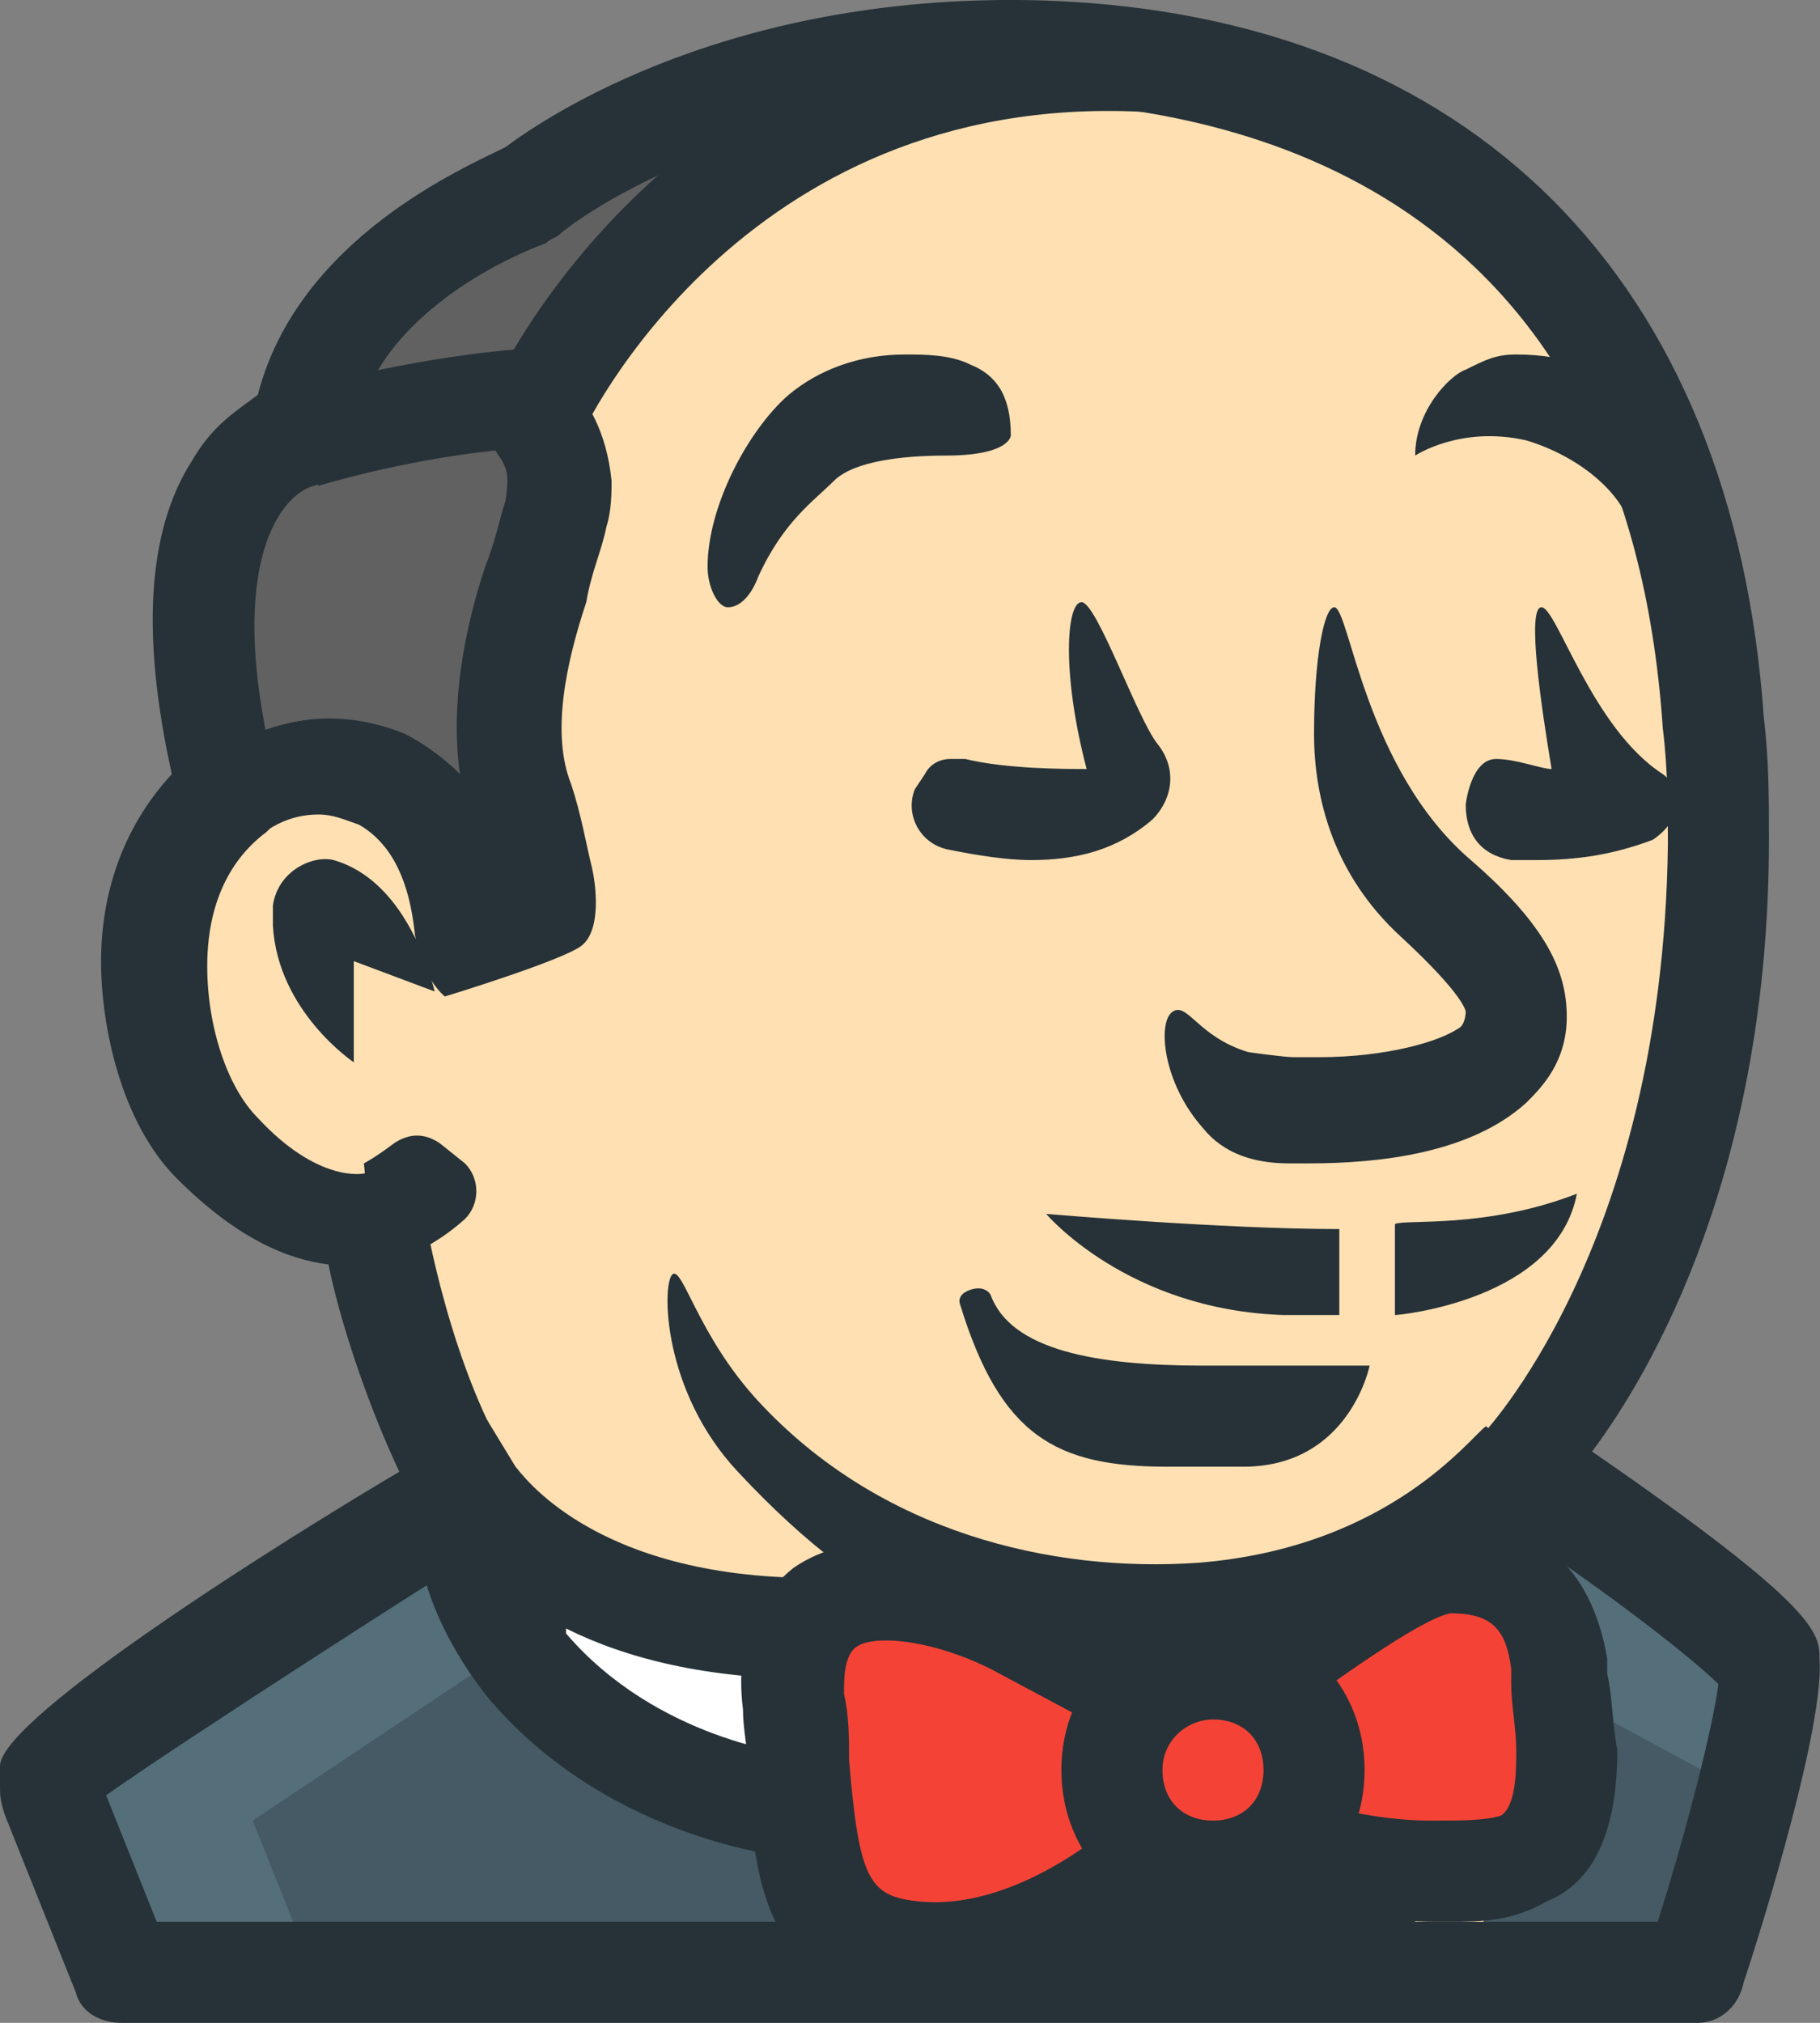 <svg width="36" height="40" viewBox="0 0 36 40" fill="none" xmlns="http://www.w3.org/2000/svg">
<rect x="0" y="0" width="36" height="40" fill="#808080" stroke="none"/>
<path d="M9.197 29.503C8.697 29.802 1 34.701 1 35.001C1 35.401 1 35.401 1 35.401L2.399 39H33.59C33.59 39 35.09 34.201 34.99 33.002C34.99 32.402 29.991 29.103 29.991 29.103C29.991 29.103 33.89 25.204 33.99 16.706C33.99 15.906 33.99 15.107 33.89 14.307C33.19 4.71 27.092 1.31 20.694 1.011C14.196 0.811 10.597 3.81 10.597 3.81C10.597 3.81 6.498 5.209 6.098 8.508C6.098 8.508 2.899 9.108 4.598 15.606C3.299 16.606 2.999 18.006 2.999 19.005C2.999 20.305 3.399 21.805 4.199 22.704C5.898 24.504 7.298 24.104 7.298 24.104C7.298 24.104 7.898 27.303 9.197 29.503Z" fill="#FFE0B2"/>
<path d="M30.791 32.901C30.591 31.602 29.991 31.002 28.692 31.002H28.592H28.492C28.092 31.102 27.492 31.302 25.792 32.502L24.793 33.201C24.593 33.101 24.293 33.001 23.993 33.001C23.493 33.001 23.093 33.201 22.693 33.501L21.694 33.001L19.994 32.102C19.094 31.702 18.195 31.402 17.495 31.402C16.995 31.402 16.595 31.502 16.195 31.702C15.695 32.102 15.495 32.702 15.595 33.501C15.595 33.901 15.695 34.401 15.695 34.801C15.895 36.9 15.995 38.4 17.995 38.5C18.095 38.5 18.195 38.5 18.294 38.5C19.394 38.5 20.694 38.1 21.893 37.2L22.793 36.6C23.093 36.8 23.493 37 23.893 37C24.393 37 24.793 36.8 25.093 36.6L26.492 36.9C27.092 37 27.592 37.1 28.092 37.1H28.492C28.991 37.1 29.491 37.1 29.991 36.8C30.591 36.5 30.891 35.801 30.891 34.701C30.891 34.201 30.791 33.701 30.791 33.301V32.901Z" fill="#F44336"/>
<path d="M15.696 34.901C15.696 34.502 15.596 34.102 15.596 33.602C15.496 33.002 15.596 32.602 15.796 32.202C10.797 32.102 9.197 29.503 9.197 29.503C9.197 29.503 8.897 31.102 10.297 32.902C12.396 35.401 15.596 35.701 15.596 35.701H15.796C15.796 35.501 15.796 35.201 15.696 34.901Z" fill="white"/>
<path d="M16.895 39.001L16.196 37.601C16.096 37.301 15.996 37.001 15.896 36.501L15.796 35.801L15.096 35.701C14.196 35.502 11.997 34.902 10.397 33.002C9.897 32.402 9.597 31.703 9.397 31.003L8.998 29.703L7.898 30.403C5.898 31.703 2.599 33.802 1.5 34.702L0.9 35.202L2.399 39.001H16.895Z" fill="#546E7A"/>
<path d="M6.198 39H16.895L16.195 37.6C16.095 37.3 15.995 37 15.895 36.501L15.796 35.801L15.096 35.701C14.196 35.501 11.996 34.901 10.397 33.002C10.297 32.901 10.197 32.702 10.097 32.602L4.999 36.001L6.198 39Z" fill="#455A64"/>
<path d="M34.691 32.502C34.091 31.902 32.291 30.602 31.591 30.102L30.892 29.602C30.692 29.802 30.292 30.302 29.592 30.802L30.292 31.502C30.592 31.802 30.792 32.302 30.892 32.802V33.102C30.991 33.501 30.991 34.001 30.991 34.501C30.991 36.201 30.392 36.501 30.092 36.601C29.892 36.7 29.592 36.8 29.292 36.8L29.392 38.8H33.491L33.691 38.1C34.191 36.501 34.79 34.201 34.89 33.202V32.702L34.691 32.502Z" fill="#546E7A"/>
<path d="M33.591 39L33.791 38.301C34.091 37.501 34.291 36.401 34.59 35.501L30.892 33.502C30.892 33.802 30.991 34.202 30.991 34.602C30.991 36.301 30.392 36.601 30.092 36.701C29.892 36.801 29.592 36.901 29.292 36.901L29.392 38.9L33.591 39Z" fill="#455A64"/>
<path d="M4.299 15.806L4.399 15.707C4.899 15.307 5.599 15.007 6.198 15.007C6.798 15.007 7.098 15.207 7.398 15.307C8.698 16.006 8.998 17.306 9.098 18.206V18.306V18.406C9.697 18.206 10.297 18.006 10.497 17.906C10.497 17.806 10.497 17.606 10.397 17.306C10.297 16.906 10.197 16.406 9.997 15.906C9.597 14.807 9.697 13.407 10.297 11.608L10.397 11.408C10.497 11.008 10.697 10.608 10.697 10.308C10.697 10.008 10.797 9.708 10.797 9.608C10.797 9.308 10.697 9.108 10.597 8.809L10.397 8.309L10.697 7.809C11.597 6.309 14.896 1.311 21.594 1.311C21.794 1.311 21.994 1.311 22.294 1.311H22.094C21.694 1.111 21.194 1.011 20.694 1.011C20.494 1.011 20.194 1.011 19.994 1.011C14.596 1.011 11.297 3.31 10.697 3.71L10.597 3.81L10.497 3.91C9.897 4.11 6.798 5.409 6.198 8.109L5.998 8.409L5.599 8.609C5.199 8.809 4.899 9.108 4.699 9.508C3.999 10.708 3.899 12.508 4.399 15.007L4.499 15.507L4.099 16.006L3.999 16.107C4.099 16.006 4.199 15.906 4.299 15.806Z" fill="#616161"/>
<path d="M21.994 37H27.992V38.999H21.994V37ZM8.198 18.405C8.098 17.506 7.798 16.706 7.098 16.306C6.798 16.206 6.598 16.106 6.298 16.106C5.799 16.106 5.199 16.306 4.699 17.006L3.999 15.006C4.899 14.506 5.699 14.207 6.498 14.207C6.998 14.207 7.498 14.306 7.998 14.506C8.398 14.706 8.798 15.006 9.098 15.306C8.898 13.907 9.198 12.407 9.597 11.207C9.797 10.707 9.897 10.208 9.997 9.908C10.097 9.308 9.997 9.208 9.797 8.908C7.898 9.108 6.298 9.608 6.298 9.608L5.799 7.708C5.898 7.708 7.898 7.109 10.197 6.909L10.897 6.809L11.197 7.408C11.197 7.408 11.297 7.508 11.297 7.608C11.597 7.908 11.997 8.508 12.097 9.508C12.097 9.708 12.097 10.108 11.997 10.408C11.897 10.907 11.697 11.307 11.597 11.907C11.197 13.107 10.897 14.506 11.297 15.506C11.497 16.106 11.597 16.706 11.697 17.106C11.797 17.506 11.897 18.405 11.497 18.705C11.097 19.005 8.798 19.705 8.798 19.705C8.798 19.705 8.298 19.305 8.198 18.405Z" fill="#263238"/>
<path d="M11.497 8.609L9.697 7.809C9.697 7.709 13.396 -0.388 22.694 0.211L22.594 2.211C14.596 1.811 11.497 8.609 11.497 8.609Z" fill="#263238"/>
<path d="M15.995 32.202C10.897 32.202 9.197 29.503 9.197 29.503C9.197 29.503 8.897 31.102 10.297 32.902C12.396 35.401 15.596 35.701 15.596 35.701" fill="white"/>
<path d="M15.496 36.7C15.396 36.7 11.897 36.3 9.597 33.501C7.898 31.302 8.198 29.502 8.298 29.302L8.798 26.703L10.197 29.003C10.297 29.102 11.697 31.202 16.096 31.202V33.201C13.996 33.201 12.397 32.801 11.197 32.202C11.197 32.202 11.197 32.202 11.197 32.301C12.996 34.401 15.696 34.701 15.796 34.701L15.496 36.7ZM28.692 38C28.592 38 28.492 38 28.392 38C26.593 38 24.893 37.4 24.793 37.4L25.493 35.501C25.493 35.501 26.892 36.001 28.292 36.001H28.392C28.892 36.001 29.392 36.001 29.692 35.901C29.992 35.701 29.992 35.001 29.992 34.601C29.992 34.201 29.892 33.701 29.892 33.301V33.001C29.792 32.202 29.492 31.902 28.692 31.902C28.092 32.002 26.193 33.401 25.493 33.901L24.993 34.301L23.793 32.701L24.193 32.401C26.093 31.002 27.592 30.002 28.592 30.002C30.392 30.002 31.491 31.002 31.791 32.801V33.101C31.891 33.501 31.891 34.101 31.991 34.601C31.991 36.1 31.591 37.2 30.591 37.6C29.892 38 29.292 38 28.692 38Z" fill="#263238"/>
<path d="M18.295 39.6C18.195 39.6 18.095 39.6 17.995 39.6C15.096 39.401 14.896 37.101 14.796 35.002C14.796 34.602 14.696 34.202 14.696 33.802C14.496 32.203 15.196 31.403 15.696 31.003C16.995 30.103 18.995 30.503 20.494 31.203L23.493 32.802L22.594 34.602L19.595 33.002C18.395 32.403 17.195 32.303 16.895 32.602C16.695 32.802 16.695 33.202 16.695 33.502C16.795 33.902 16.795 34.402 16.795 34.802C16.995 37.201 17.195 37.501 18.195 37.601C20.294 37.801 22.394 35.802 22.394 35.702L23.793 37.101C23.593 37.301 21.194 39.6 18.295 39.6ZM14.996 11.409C14.996 11.409 14.796 12.008 14.396 12.008C14.196 12.008 13.996 11.608 13.996 11.209C13.996 10.009 14.796 8.509 15.596 7.81C16.195 7.31 16.995 7.01 17.895 7.01C18.295 7.01 18.795 7.01 19.195 7.21C19.695 7.41 19.994 7.81 19.994 8.609C19.994 8.609 19.994 9.009 18.695 9.009C17.895 9.009 16.895 9.109 16.495 9.509C16.096 9.909 15.496 10.309 14.996 11.409ZM20.394 17.007C19.894 17.007 19.295 16.907 18.795 16.807C18.195 16.707 17.895 16.107 18.095 15.607L18.295 15.307C18.395 15.107 18.595 15.008 18.795 15.008C18.895 15.008 18.995 15.008 19.095 15.008C19.894 15.207 21.094 15.207 21.494 15.207C20.994 13.308 21.094 11.908 21.394 11.908C21.694 11.908 22.494 14.208 22.894 14.708C23.294 15.207 23.194 15.807 22.794 16.207C22.094 16.807 21.294 17.007 20.394 17.007ZM30.391 17.007C30.192 17.007 30.091 17.007 29.892 17.007C29.292 16.907 28.992 16.507 28.992 15.907C28.992 15.907 29.092 15.008 29.592 15.008C29.992 15.008 30.491 15.207 30.691 15.207C30.491 14.008 30.192 12.008 30.491 12.008C30.791 12.008 31.491 14.408 32.891 15.307C33.291 15.607 33.291 16.207 32.691 16.607C31.891 16.907 31.191 17.007 30.391 17.007ZM32.291 10.509C32.091 9.709 31.191 9.009 30.192 8.709C28.892 8.409 27.992 9.009 27.992 9.009C27.992 8.109 28.692 7.41 28.992 7.31C29.392 7.11 29.592 7.01 29.992 7.01C32.091 7.01 32.891 8.309 33.59 9.609L32.291 10.509Z" fill="#263238"/>
<path d="M25.893 23.005C25.793 23.005 25.593 23.005 25.493 23.005C24.793 23.005 24.193 22.805 23.793 22.305C22.993 21.405 22.893 20.206 23.193 20.006C23.493 19.806 23.693 20.505 24.693 20.805C24.693 20.805 25.393 20.905 25.593 20.905C25.793 20.905 25.893 20.905 26.093 20.905C27.392 20.905 28.492 20.605 28.892 20.305C28.992 20.206 28.992 20.006 28.992 20.006C28.992 20.006 28.992 19.706 27.692 18.506C26.392 17.306 25.992 15.807 25.992 14.507C25.992 13.008 26.192 12.008 26.392 12.008C26.692 12.008 26.992 15.207 29.092 17.006C30.591 18.306 30.991 19.206 30.991 20.105C30.991 21.005 30.491 21.505 30.191 21.805C29.092 22.805 27.292 23.005 25.893 23.005ZM25.393 26.004C22.294 25.904 20.694 24.004 20.694 24.004C20.694 24.004 24.193 24.304 26.492 24.304V26.004H25.393ZM27.592 26.004V25.104V24.204C27.792 24.104 29.392 24.304 31.191 23.605C30.791 25.704 27.692 26.004 27.592 26.004ZM23.093 29.003C20.894 29.003 19.794 28.403 18.994 25.804C18.994 25.804 18.895 25.604 19.195 25.504C19.494 25.404 19.594 25.604 19.594 25.604C19.994 26.704 21.694 27.004 23.793 27.004C23.893 27.004 23.993 27.004 24.093 27.004C25.093 27.004 27.092 27.004 27.092 27.004C27.092 27.004 26.692 29.003 24.593 29.003C24.293 29.003 23.293 29.003 23.093 29.003Z" fill="#263238"/>
<path d="M22.993 33.002C19.794 33.002 17.295 32.003 14.596 29.104C13.096 27.504 13.096 25.405 13.296 25.205C13.496 25.005 13.796 26.404 14.996 27.704C17.395 30.303 20.794 31.103 23.693 30.903C27.492 30.603 29.092 28.404 29.392 28.204L31.091 29.404C30.991 29.503 28.692 32.503 23.893 32.903C23.493 33.002 23.293 33.002 22.993 33.002ZM7.398 25.005L7.298 24.005L7.198 23.005C7.198 23.005 7.398 22.905 7.798 22.605C8.098 22.405 8.398 22.405 8.697 22.605L9.197 23.005C9.497 23.305 9.497 23.805 9.197 24.105C8.298 24.905 7.498 25.005 7.398 25.005ZM6.998 19.006L8.598 19.606C8.498 19.206 7.998 17.407 6.598 17.007C6.198 16.907 5.498 17.207 5.398 17.907C5.398 17.907 5.398 18.107 5.398 18.207V18.307C5.498 20.006 6.998 21.006 6.998 21.006V19.006Z" fill="#263238"/>
<path d="M23.993 38C22.294 38 20.994 36.701 20.994 35.001C20.994 33.302 22.294 32.002 23.993 32.002C25.693 32.002 26.992 33.302 26.992 35.001C26.992 36.701 25.693 38 23.993 38ZM23.993 34.001C23.493 34.001 22.994 34.401 22.994 35.001C22.994 35.601 23.393 36.001 23.993 36.001C24.593 36.001 24.993 35.601 24.993 35.001C24.993 34.401 24.593 34.001 23.993 34.001Z" fill="#263238"/>
<path d="M33.59 40H2.399C1.999 40 1.6 39.8 1.5 39.4L0.1 35.901C-9.68301e-08 35.601 0 35.501 0 35.301V34.901C0.1 33.902 5.698 30.403 7.898 29.103C7.198 27.604 6.698 26.004 6.498 25.004C5.698 24.904 4.699 24.504 3.499 23.305C2.399 22.205 1.999 20.306 1.999 19.006C1.999 18.106 2.199 16.607 3.399 15.307C2.799 12.608 2.899 10.508 3.799 9.109C4.199 8.409 4.699 8.109 5.099 7.809C5.898 4.71 9.197 3.31 9.997 2.911C10.797 2.311 14.496 -0.189 20.694 0.011C29.092 0.311 34.29 5.51 34.89 14.207C34.99 15.007 34.99 15.807 34.99 16.607C34.99 23.105 32.691 27.104 31.491 28.703C35.99 31.802 35.99 32.302 35.99 32.802C36.09 34.102 34.89 38.001 34.49 39.2C34.39 39.7 33.99 40 33.59 40ZM3.099 38.001H32.791C33.391 36.101 33.89 34.102 33.99 33.302C33.391 32.702 31.291 31.102 29.392 29.903C29.192 29.703 28.992 29.503 28.992 29.203C28.992 28.903 29.092 28.603 29.292 28.403C29.292 28.403 32.891 24.704 32.991 16.707C32.991 16.007 32.991 15.207 32.891 14.407C32.191 4.01 24.893 2.211 20.594 2.011C14.596 1.811 11.197 4.51 11.097 4.61C10.997 4.71 10.897 4.71 10.797 4.81C10.797 4.81 7.298 6.01 6.998 8.709C6.898 9.109 6.598 9.509 6.198 9.609C5.498 9.809 4.399 11.308 5.498 15.507C5.598 15.907 5.498 16.307 5.199 16.507C4.199 17.306 4.099 18.506 4.099 19.106C4.099 20.306 4.499 21.505 5.099 22.105C6.298 23.405 7.198 23.205 7.198 23.205C7.498 23.105 7.798 23.205 7.998 23.305C8.198 23.505 8.398 23.705 8.398 24.005C8.398 24.005 8.897 27.104 10.197 29.103C10.297 29.303 10.397 29.603 10.297 29.903C10.197 30.203 10.097 30.403 9.797 30.503C9.097 30.903 3.499 34.502 2.099 35.501L3.099 38.001Z" fill="#263238"/>
</svg>
